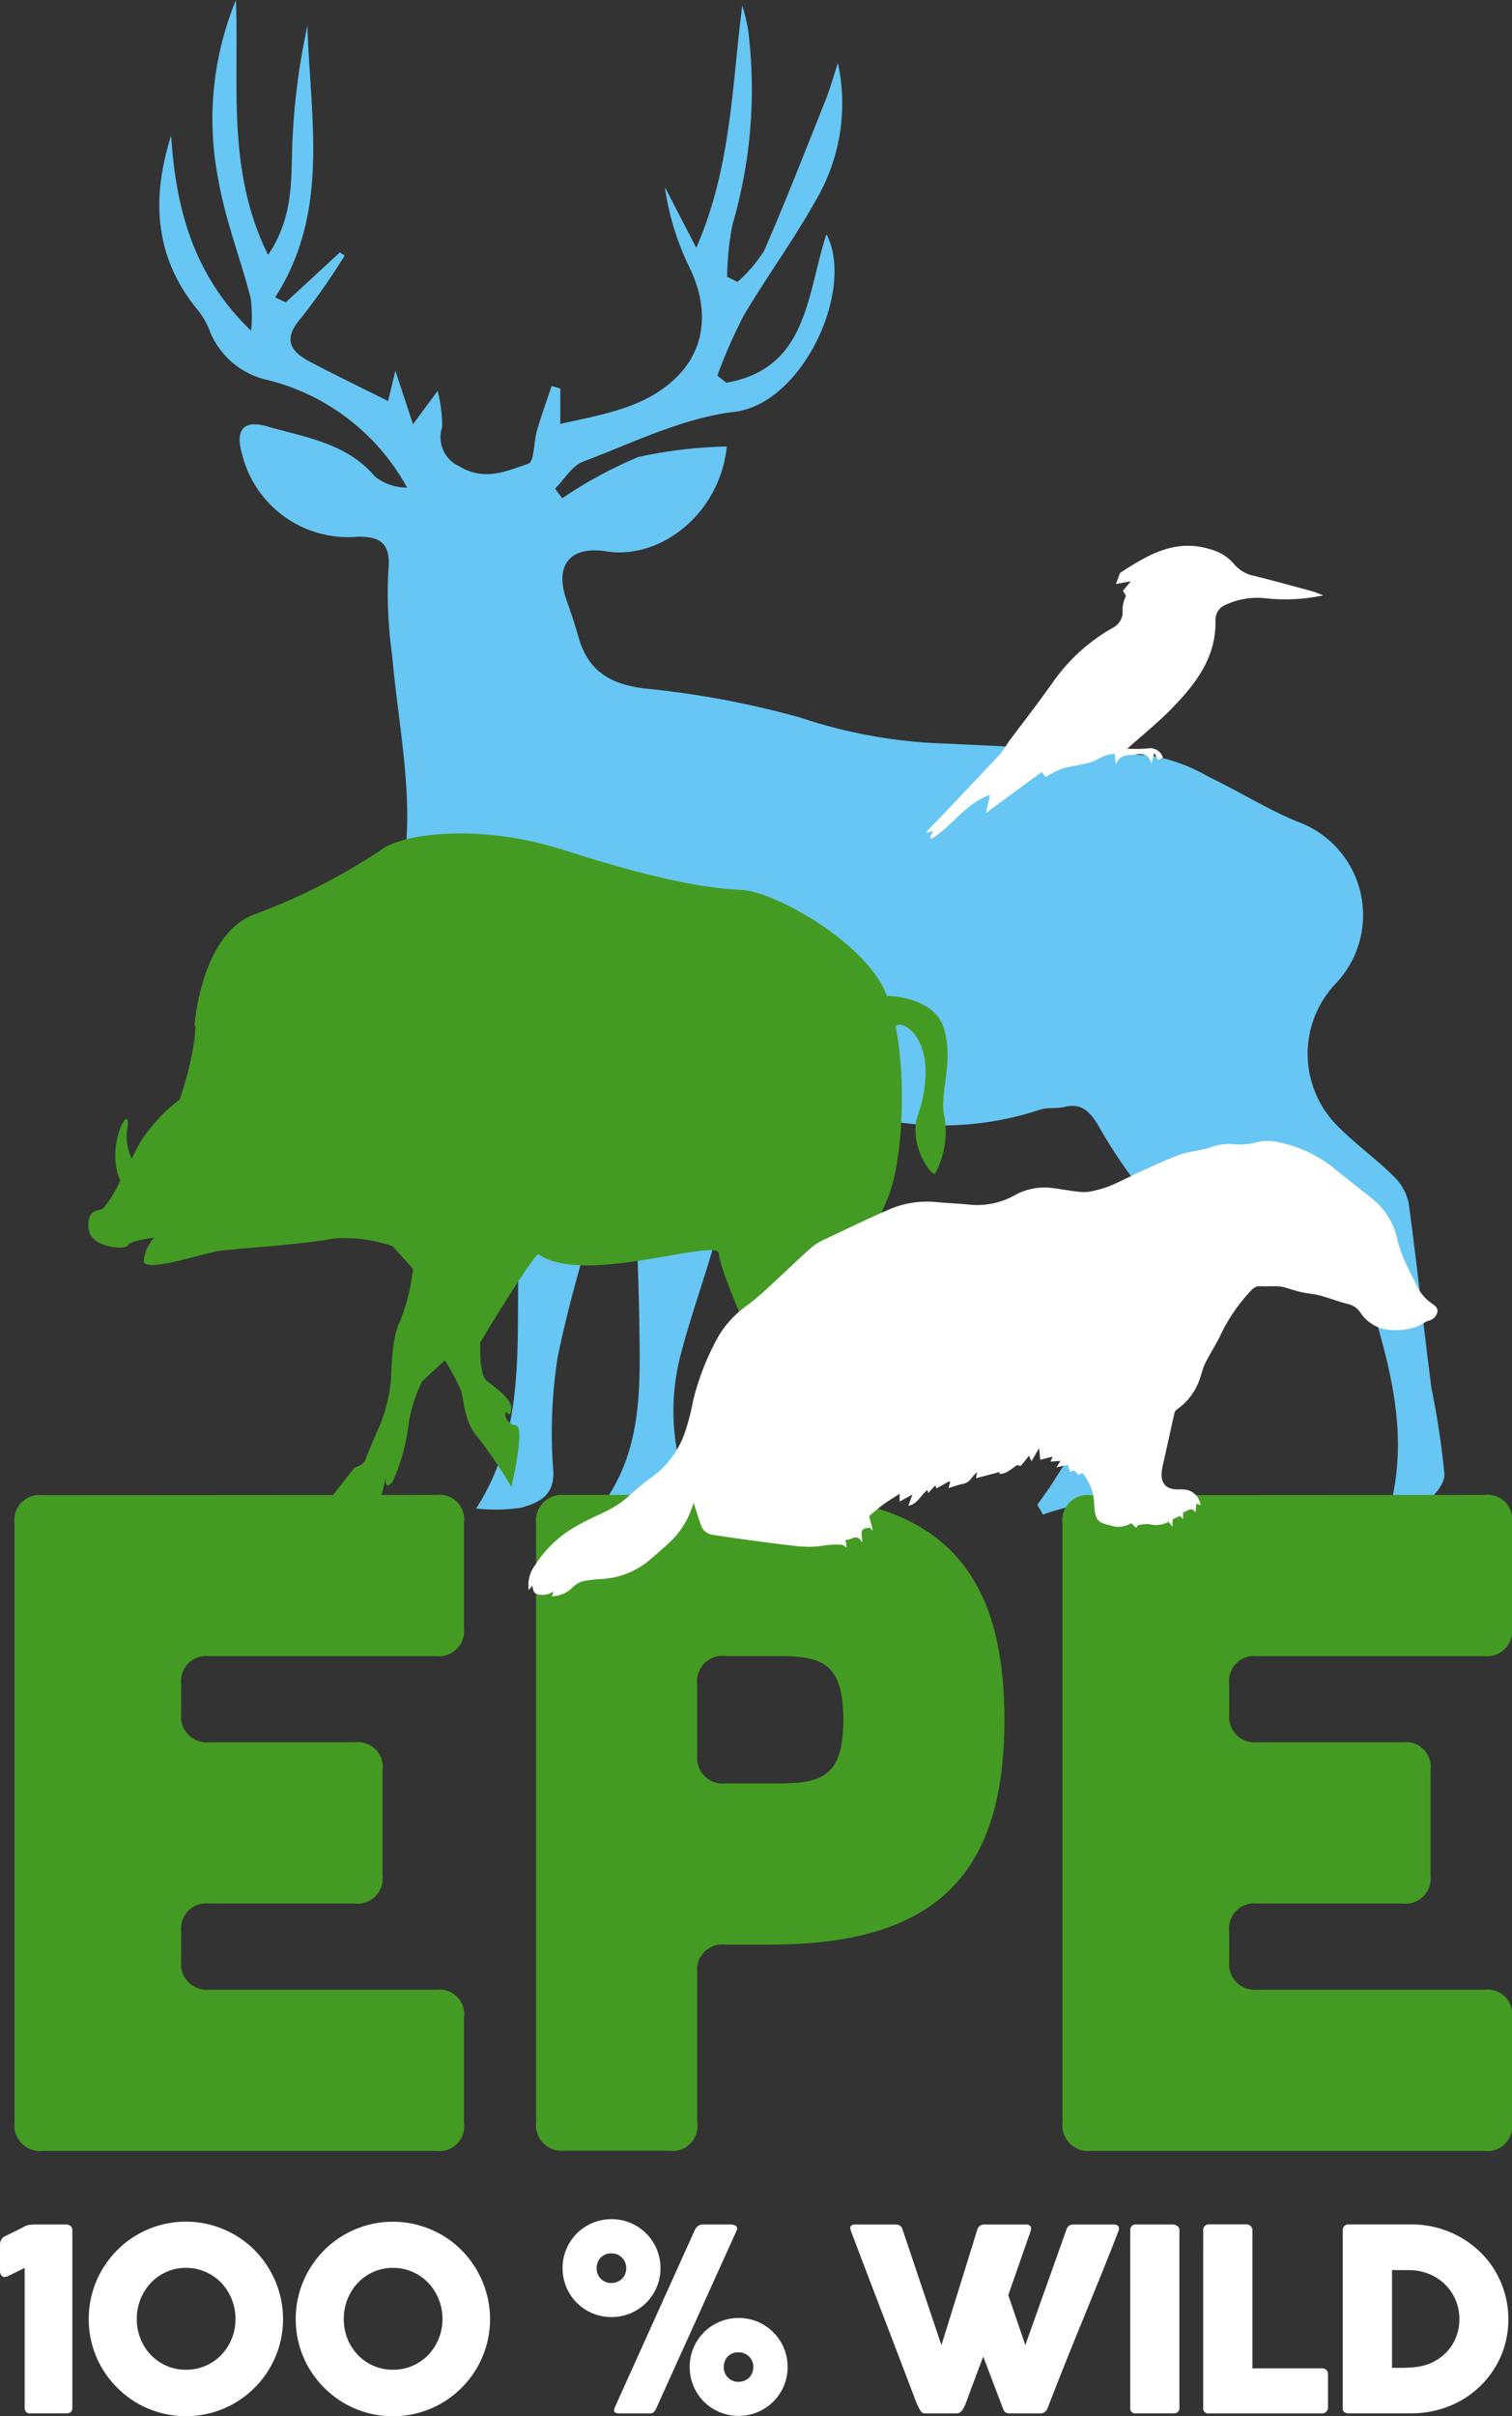 <svg xmlns="http://www.w3.org/2000/svg" width="99.405" height="158.78" viewBox="0 0 99.405 158.78">
  <rect x="0" y="0" width="99.405" height="158.78" fill="#333333" stroke="none"/>
  <g id="Logo_header" data-name="Logo header" transform="translate(-181.1 -252.313)">
    <g id="Group_6" data-name="Group 6" transform="translate(181.1 252.313)">
      <g id="Group_5" data-name="Group 5">
        <path id="Path_1" data-name="Path 1" d="M240.073,277.463c5.392-.928,5.285-5.853,6.582-9.758,1.892,3.578-1.524,11.133-6.056,11.674-3.4.405-6.661,2.032-9.929,3.264-.737.277-1.242,1.171-1.854,1.78l.467.636a28.28,28.28,0,0,1,4.995-2.711,30.265,30.265,0,0,1,5.826-.695c-.442,4.378-4.326,7.474-7.953,6.892-2.335-.374-3.387.921-2.592,3.174.286.809.56,1.625.793,2.451.624,2.213,2.051,3.1,4.305,3.382a59.747,59.747,0,0,1,10.292,1.922,33.382,33.382,0,0,0,8.52,1.659c4.883.221,9.769.452,14.638.859a11.323,11.323,0,0,1,3.664,1.364c1.964.933,3.819,2.116,5.824,2.942a6.529,6.529,0,0,1,2.569,10.624,6.7,6.7,0,0,0,.038,9.329c1.146,1.183,2.511,2.151,3.687,3.309a3.481,3.481,0,0,1,1.042,1.8c.555,4.049.972,8.116,1.5,12.17a54.823,54.823,0,0,1,.855,5.667c.016.734-.888,1.675-1.612,2.173-.488.336-1.4.064-1.981.064,1.3-4.925-.021-9.433-1.374-13.94-1.165-3.879-4.571-5.481-7.874-7.349a7.837,7.837,0,0,0,.776,1.536,2.606,2.606,0,0,1-.068,3.62c-3.67,4.61-7.244,9.248-9.8,14.647-.517,1.093-2.921,1.292-4.455,1.9l-.38-.645c.319-.455.656-.9.955-1.366,2.56-4.01,5.257-7.943,7.618-12.067,1.6-2.8,1.03-4.173-1.1-6.494a32.947,32.947,0,0,1-3.492-5.052c-.55-.887-1.094-1.439-2.209-1.165-.51.125-1.086.011-1.579.172a20.379,20.379,0,0,1-15.123-.906c-2.578-1.139-3.3-.627-4.2,2.164-.81,2.518-1.395,5.107-2.132,7.65-.7,2.41-1.554,4.777-2.183,7.2a14.593,14.593,0,0,0,.353,8.551c-1.847,1.752-1.847,1.752-5.573,1.4,2.746-3.664,2.552-7.864,2.5-12-.052-3.964-.294-7.927-.482-11.888a10.944,10.944,0,0,0-.533-1.856c-.51,1.727-.881,2.908-1.208,4.1-1.082,3.952-2.344,7.868-3.147,11.876A32.02,32.02,0,0,0,228.7,349c.066,1.682-1.037,2.082-2.144,2.4a11.7,11.7,0,0,1-2.93.048c3.444-5.371,2.551-11.253,2.822-16.924.151-3.149-.064-6.319-.165-9.478-.094-2.911-.751-5.495-3.051-7.678a13.184,13.184,0,0,1-4.15-10.54c.126-3.8-.648-7.63-.98-11.45a29.691,29.691,0,0,1-.253-5.524c.182-1.774-.438-2.3-2.037-2.267a7.177,7.177,0,0,1-7.574-5.43c-.465-1.562.064-2.279,1.643-1.823,2.512.726,5.221,1.084,7.1,3.3a3.32,3.32,0,0,0,2.1.718,14.409,14.409,0,0,0-9.124-7.057,5.3,5.3,0,0,1-3.814-3.156,5.311,5.311,0,0,0-.769-1.39c-2.87-3.439-3.143-7.317-1.8-11.527.3,4.757,1.457,9.184,5.254,12.821a8.848,8.848,0,0,0-.026-2.141c-.676-2.625-1.689-5.185-2.137-7.843a20.533,20.533,0,0,1,1.167-11.736c.221,5.516-.64,11.166,2.114,16.743,1.522-2.248,1.53-4.466,1.577-6.762a44.565,44.565,0,0,1,1.01-8.3c.173,6.042,1.512,12.206-2.121,17.849l.7.327,3.555-3.281.316.208a44.267,44.267,0,0,1-2.879,4.12c-1.242,1.426-.652,2.213.671,2.9,1.625.845,3.274,1.647,5.059,2.54.11-.449.249-1.02.483-1.982l1.159,3.507L221.094,278a9.7,9.7,0,0,1,.3,2.375,2.087,2.087,0,0,0,1.092,2.565c1.7,1.036,3.136.324,4.58-.157.384-.128.342-1.437.56-2.185.287-.982.638-1.945.961-2.916l.572.164v2.324c2.755-.621,5.46-1.024,7.511-2.939,2.126-1.983,2.278-4.763.93-7.449a17.59,17.59,0,0,1-1.57-5.185l2.067,4c2.309-5.287,2.337-10.608,3.023-15.928a14.028,14.028,0,0,1,.385,1.59,31.689,31.689,0,0,1-1.025,12.812,18.918,18.918,0,0,0-.354,3.431l.68.338a9.273,9.273,0,0,0,1.752-2.052c1.428-3.273,2.724-6.6,4.049-9.921.288-.721.491-1.475.8-2.417a12.5,12.5,0,0,1-1.184,8.55c-1.5,2.779-3.4,5.337-5.012,8.061A34.07,34.07,0,0,0,239.482,277Z" transform="translate(-192.322 -252.313)" fill="#67c6f3"/>
        <g id="Group_1" data-name="Group 1" transform="translate(0.952 98.239)">
          <path id="Path_2" data-name="Path 2" d="M210.778,455.873a1.633,1.633,0,0,1,1.847,1.847v6.9a1.658,1.658,0,0,1-1.847,1.847h-14.9a1.658,1.658,0,0,0-1.847,1.847v1.97a1.685,1.685,0,0,0,1.847,1.847h9.543a1.632,1.632,0,0,1,1.847,1.847v6.9a1.657,1.657,0,0,1-1.847,1.847h-9.543a1.657,1.657,0,0,0-1.847,1.847v1.97a1.685,1.685,0,0,0,1.847,1.847h14.9a1.633,1.633,0,0,1,1.847,1.847v6.9a1.633,1.633,0,0,1-1.847,1.847H184.919a1.685,1.685,0,0,1-1.847-1.847v-39.4a1.657,1.657,0,0,1,1.847-1.847Z" transform="translate(-183.072 -455.873)" fill="#449b23"/>
          <path id="Path_3" data-name="Path 3" d="M269.529,455.873c10.959,0,15.393,4.679,15.393,14.776s-4.434,14.777-15.393,14.777h-2.955a1.658,1.658,0,0,0-1.847,1.847v9.851a1.633,1.633,0,0,1-1.847,1.847h-6.9a1.685,1.685,0,0,1-1.847-1.847V457.781a1.7,1.7,0,0,1,1.847-1.908Zm.369,18.963c2.955,0,4.433-.37,4.433-4.187s-1.478-4.187-4.433-4.187h-3.325a1.658,1.658,0,0,0-1.847,1.847v4.679a1.685,1.685,0,0,0,1.847,1.847Z" transform="translate(-219.84 -455.873)" fill="#449b23"/>
          <path id="Path_4" data-name="Path 4" d="M353.545,455.873a1.633,1.633,0,0,1,1.847,1.847v6.9a1.658,1.658,0,0,1-1.847,1.847h-14.9a1.658,1.658,0,0,0-1.847,1.847v1.97a1.685,1.685,0,0,0,1.847,1.847h9.543a1.632,1.632,0,0,1,1.847,1.847v6.9a1.658,1.658,0,0,1-1.847,1.847h-9.543a1.657,1.657,0,0,0-1.847,1.847v1.97a1.685,1.685,0,0,0,1.847,1.847h14.9a1.633,1.633,0,0,1,1.847,1.847v6.9a1.633,1.633,0,0,1-1.847,1.847H327.686a1.685,1.685,0,0,1-1.847-1.847v-39.4a1.657,1.657,0,0,1,1.847-1.847Z" transform="translate(-256.939 -455.873)" fill="#449b23"/>
        </g>
        <g id="Group_2" data-name="Group 2" transform="translate(0 145.833)">
          <path id="Path_5" data-name="Path 5" d="M181.1,556.491a.592.592,0,0,1,.368-.518l1.137-.56a1.009,1.009,0,0,1,.426-.167,4.725,4.725,0,0,1,.535-.025h1.889a.421.421,0,0,1,.284.1.334.334,0,0,1,.117.267v11.678q0,.367-.393.367h-2.374a.331.331,0,0,1-.289-.112.41.41,0,0,1-.079-.238v-9.211l-1.145.568a.173.173,0,0,1-.083.012.053.053,0,0,0-.058.029.29.29,0,0,1-.247-.117.445.445,0,0,1-.088-.276Z" transform="translate(-181.1 -554.87)" fill="#fff"/>
          <path id="Path_6" data-name="Path 6" d="M193.189,561.251a6.356,6.356,0,0,1,.226-1.7,6.29,6.29,0,0,1,.643-1.53,6.536,6.536,0,0,1,1-1.3,6.228,6.228,0,0,1,1.291-1,6.574,6.574,0,0,1,1.525-.644,6.384,6.384,0,0,1,3.4,0,6.545,6.545,0,0,1,1.529.644,6.243,6.243,0,0,1,1.292,1,6.443,6.443,0,0,1,.995,1.3,6.546,6.546,0,0,1,.643,1.53,6.4,6.4,0,0,1,0,3.4,6.482,6.482,0,0,1-.643,1.521,6.363,6.363,0,0,1-.995,1.287,6.437,6.437,0,0,1-1.292,1,6.4,6.4,0,0,1-6.452,0,6.486,6.486,0,0,1-2.29-2.287,6.23,6.23,0,0,1-.643-1.521A6.341,6.341,0,0,1,193.189,561.251Zm3.16-.008a3.433,3.433,0,0,0,.247,1.308,3.293,3.293,0,0,0,.681,1.057,3.187,3.187,0,0,0,1.024.711,3.151,3.151,0,0,0,1.283.259,3.195,3.195,0,0,0,2.316-.97,3.38,3.38,0,0,0,.936-2.365,3.422,3.422,0,0,0-.251-1.308,3.383,3.383,0,0,0-.685-1.07,3.183,3.183,0,0,0-2.316-.982,3.114,3.114,0,0,0-1.283.263,3.211,3.211,0,0,0-1.024.719,3.323,3.323,0,0,0-.681,1.07A3.475,3.475,0,0,0,196.349,561.242Z" transform="translate(-187.355 -554.681)" fill="#fff"/>
          <path id="Path_7" data-name="Path 7" d="M221.385,561.251a6.362,6.362,0,0,1,.869-3.226,6.573,6.573,0,0,1,1-1.3,6.255,6.255,0,0,1,1.291-1,6.578,6.578,0,0,1,1.526-.644,6.382,6.382,0,0,1,3.4,0,6.558,6.558,0,0,1,1.53.644,6.255,6.255,0,0,1,1.291,1,6.443,6.443,0,0,1,.995,1.3,6.526,6.526,0,0,1,.643,1.53,6.383,6.383,0,0,1,0,3.4,6.462,6.462,0,0,1-.643,1.521,6.362,6.362,0,0,1-.995,1.287,6.45,6.45,0,0,1-1.291,1,6.4,6.4,0,0,1-6.453,0,6.486,6.486,0,0,1-2.29-2.287,6.249,6.249,0,0,1-.643-1.521A6.342,6.342,0,0,1,221.385,561.251Zm3.16-.008a3.434,3.434,0,0,0,.247,1.308,3.3,3.3,0,0,0,.681,1.057,3.188,3.188,0,0,0,1.024.711,3.152,3.152,0,0,0,1.283.259,3.2,3.2,0,0,0,2.316-.97,3.383,3.383,0,0,0,.936-2.365,3.422,3.422,0,0,0-.251-1.308,3.382,3.382,0,0,0-.685-1.07,3.185,3.185,0,0,0-1.033-.719,3.151,3.151,0,0,0-1.283-.263,3.114,3.114,0,0,0-1.283.263,3.211,3.211,0,0,0-1.024.719,3.33,3.33,0,0,0-.681,1.07A3.475,3.475,0,0,0,224.545,561.242Z" transform="translate(-201.943 -554.681)" fill="#fff"/>
          <path id="Path_8" data-name="Path 8" d="M257.739,557.711a3.141,3.141,0,0,1,.251-1.253,3.274,3.274,0,0,1,.685-1.025,3.245,3.245,0,0,1,3.536-.689,3.219,3.219,0,0,1,1.714,1.714,3.149,3.149,0,0,1,.25,1.253,3.2,3.2,0,0,1-.94,2.282,3.278,3.278,0,0,1-1.024.685,3.273,3.273,0,0,1-2.511,0,3.2,3.2,0,0,1-1.96-2.968Zm2.24,0a.944.944,0,0,0,.978.978.973.973,0,0,0,.38-.075.933.933,0,0,0,.514-.514,1,1,0,0,0,.075-.389.962.962,0,0,0-.97-.969,1.029,1.029,0,0,0-.393.071.947.947,0,0,0-.309.2.877.877,0,0,0-.2.309A1.053,1.053,0,0,0,259.979,557.711Zm6.452-2.5a.715.715,0,0,1,.2-.259.51.51,0,0,1,.338-.108h1.814a.641.641,0,0,1,.3.067.209.209,0,0,1,.13.193c0,.061-.006.1-.017.108l-5.283,11.678a.935.935,0,0,1-.176.288.377.377,0,0,1-.267.079h-2c-.235,0-.351-.072-.351-.217l.017-.033.025-.117Zm-.334,8.994a3.143,3.143,0,0,1,.251-1.254,3.27,3.27,0,0,1,.685-1.024,3.244,3.244,0,0,1,3.536-.689,3.217,3.217,0,0,1,1.713,1.713,3.143,3.143,0,0,1,.251,1.254,3.2,3.2,0,0,1-.94,2.282,3.286,3.286,0,0,1-1.024.686,3.274,3.274,0,0,1-2.512,0,3.17,3.17,0,0,1-1.709-1.709A3.176,3.176,0,0,1,266.1,564.206Zm2.24,0a.945.945,0,0,0,.978.978.974.974,0,0,0,.38-.076.944.944,0,0,0,.309-.2.956.956,0,0,0,.2-.309,1,1,0,0,0,.075-.389.96.96,0,0,0-.28-.69.946.946,0,0,0-.309-.2.966.966,0,0,0-.38-.076,1.039,1.039,0,0,0-.393.071.939.939,0,0,0-.309.2.864.864,0,0,0-.2.309A1.036,1.036,0,0,0,268.338,564.206Z" transform="translate(-220.753 -554.493)" fill="#fff"/>
          <path id="Path_9" data-name="Path 9" d="M301.547,567.458c-.056-.095-.109-.192-.159-.292s-.095-.2-.134-.3q-1.079-2.841-2.149-5.633t-2.148-5.634a.207.207,0,0,0-.013-.075.191.191,0,0,1-.012-.067q0-.234.309-.234h2.691a.433.433,0,0,1,.435.318l2.558,7.615,2.365-7.615a.449.449,0,0,1,.46-.318h2.717a.407.407,0,0,1,.271.071.239.239,0,0,1,.079.188.35.35,0,0,1-.008.092v.025l-1.488,4.263,1.12,3.285,2.709-7.606a.448.448,0,0,1,.459-.318h2.634a.407.407,0,0,1,.271.071.239.239,0,0,1,.079.188.346.346,0,0,1-.008.092v.025q-.568,1.471-1.162,2.934t-1.191,2.926q-.6,1.462-1.187,2.929t-1.15,2.929a.582.582,0,0,1-.151.205.4.4,0,0,1-.284.112h-2.048a.464.464,0,0,1-.28-.071.391.391,0,0,1-.138-.188l-1.32-3.477q-.285.761-.56,1.492t-.552,1.492q-.042.117-.1.247a1.417,1.417,0,0,1-.13.242.785.785,0,0,1-.171.188.347.347,0,0,1-.221.075H301.9A.349.349,0,0,1,301.547,567.458Z" transform="translate(-241.032 -554.87)" fill="#fff"/>
          <path id="Path_10" data-name="Path 10" d="M335.069,555.588a.389.389,0,0,1,.092-.259.342.342,0,0,1,.276-.108h2.457a.468.468,0,0,1,.267.1.311.311,0,0,1,.142.267v11.678q0,.367-.409.367h-2.457a.325.325,0,0,1-.368-.367Z" transform="translate(-260.763 -554.87)" fill="#fff"/>
          <path id="Path_11" data-name="Path 11" d="M345.012,555.571a.37.37,0,0,1,.1-.259.355.355,0,0,1,.276-.109h2.474a.388.388,0,0,1,.259.1.361.361,0,0,1,.125.268v9.094h4.6a.37.37,0,0,1,.259.1.357.357,0,0,1,.109.276v2.2a.4.4,0,0,1-.1.259.354.354,0,0,1-.272.125h-7.464a.325.325,0,0,1-.367-.367Z" transform="translate(-265.908 -554.86)" fill="#fff"/>
          <path id="Path_12" data-name="Path 12" d="M374.911,561.43a6.143,6.143,0,0,1-.226,1.685,6.012,6.012,0,0,1-.643,1.488,6.193,6.193,0,0,1-2.286,2.2,6.486,6.486,0,0,1-1.526.606,6.722,6.722,0,0,1-1.7.213h-4.121a.528.528,0,0,1-.267-.067.3.3,0,0,1-.117-.284V555.6a.413.413,0,0,1,.1-.284.363.363,0,0,1,.288-.109h4.121a6.544,6.544,0,0,1,1.693.217,6.427,6.427,0,0,1,2.813,1.58,5.934,5.934,0,0,1,1,1.254,6.307,6.307,0,0,1,.643,1.5A6.082,6.082,0,0,1,374.911,561.43Zm-7.648-3.226v6.428h.7q.193,0,.376-.013c.123-.009.245-.018.368-.029a3.357,3.357,0,0,0,1.17-.3,3.248,3.248,0,0,0,.949-.669,3,3,0,0,0,.636-.974,3.188,3.188,0,0,0,.23-1.221,3.129,3.129,0,0,0-.264-1.291,3.171,3.171,0,0,0-1.772-1.688,3.5,3.5,0,0,0-1.291-.238Z" transform="translate(-275.747 -554.86)" fill="#fff"/>
        </g>
        <g id="Group_4" data-name="Group 4" transform="translate(5.814 54.77)">
          <g id="Group_3" data-name="Group 3">
            <path id="Path_13" data-name="Path 13" d="M249.423,378.722c-.613-2.259-3.777-2.242-3.777-2.242h0a6.332,6.332,0,0,0-.29-.632c-1.727-3.242-7.252-6.264-9.324-6.339s-5.581-.663-11.51-2.579-10.993-1.03-12.2,0a40.072,40.072,0,0,1-8.289,4.2c-3.51,1.329-3.911,7.294-3.911,7.294l.063.073c-.02.22-.041.487-.063.81a22.593,22.593,0,0,1-.979,3.982,11.089,11.089,0,0,0-2.59,2.8c-.166.309-.359.682-.564,1.083a3.406,3.406,0,0,1-.274-2.053c.265-1.824-1.521,1.206-.472,3.493a8.995,8.995,0,0,1-1.107,1.824c-.346.223-1.094,0-.979,1.329s2.532,1.4,2.591,1.106,1.725-.51,1.725-.51a2.633,2.633,0,0,0-.689,1.54c0,.814,3.912-.515,4.946-.663s5.757-.443,7.512-.811a9.4,9.4,0,0,1,3.913.51l1.329,1.479a13.511,13.511,0,0,1-.868,3.5c-.546.922-.574,3.76-.574,3.76a10.914,10.914,0,0,1-.72,2.983c-.43.978-.864,1.989-.979,2.323s-.709.5-.709.5l-1.392,1.782s.72.109.72.591,1.753.292,2.129,0,.6-1.807.6-1.807-.115,1.108.461.334a12.647,12.647,0,0,0,1.007-3.5,9.453,9.453,0,0,1,.92-3.058c.9-.852,1.5-1.4,1.5-1.4a15.311,15.311,0,0,1,1.066,1.989c.171.554.228,2.1,1.035,2.989a30.274,30.274,0,0,1,2.273,3.347s.948-3.977.285-4.052-.8-.883-.631-.846.261.37.346-.223-1.066-1.431-1.611-1.841c-.479-.354-.45-2.094-.437-2.521.322-.608,3.628-5.949,3.832-5.807,2.988,2.108,11.8-1.142,11.856-.036s2.388,6.228,2.562,6.709a4.114,4.114,0,0,1,.2,1.766c-.056.738-1.755,3.721-1.842,4.128a19.482,19.482,0,0,1-2.156,2.579s.089.468.344.443,2.589-.591,2.617-.922.463-1.4.548-1,.576-.072.779-.256,2.329-5.489,2.79-6.372,0-1.292,0-1.292-.52-2.281-.059-2.136,2.849,3.685,3.051,4.348a12.894,12.894,0,0,1-.087,3.389,11.308,11.308,0,0,1-1.294,2.654c-.72,1.03-1.111,1.874-.944,1.869l.511-.025s-.28.315.294.24,2.3-.905,2.125-1.273a1.114,1.114,0,0,1,.631-1.253,2.172,2.172,0,0,0,.866-2.211c-.346-.663.056-4.348.346-5.526a2.238,2.238,0,0,0-.4-2.284c-.208-.2-1.672-2.582-1.672-2.582s.578-1.621,1.842-4.518c1-2.275,1.316-7.64.572-11.411.316-.454,1.927.379,1.969,2.93a8.668,8.668,0,0,1-.548,3c-.546,1.949.944,3.93,1.175,3.735a5.883,5.883,0,0,0,.613-3.735C249.041,383.045,250.036,380.984,249.423,378.722Z" transform="translate(-193.146 -365.802)" fill="#449b23"/>
          </g>
        </g>
        <path id="Path_14" data-name="Path 14" d="M289.225,429.624c-.144-.167-.226-.43-.531-.19l-.163-.488-.736.175.257-.431-.646.05.131-.329-.811.209c-.019-.2-.043-.437-.077-.771l-.5.864-.165-.365c-.173.22-.334.44-.515.642-.039.043-.154.017-.249-.025-.371.212-.672.576-1.172.587l.007-.131-1.552.41.07-.4a2.787,2.787,0,0,0-.357.381.882.882,0,0,1-.627.4c-.3.068-.585.172-.9.268l.112-.382-.055-.066-.844.468-.081-.191-.463.5-.048-.211c-.43.317-.62.91-1.256,1.046l.267-.741-.839.461v-.511c-.372.242-.724.45-1.053.69s-.643.519-.95.77c.084.332.159.625.233.919l-.046.015-.118-.153c-.863-.019-.472.54-.541.955-.336-.663-.71-.114-1.082-.17l.078.532c-.227-.258-.5-.218-.78-.22a8.17,8.17,0,0,0-1.116.122,7.714,7.714,0,0,1-1.779-.071c-.978-.1-1.952-.241-2.927-.373-.752-.1-1.5-.208-2.255-.326a.939.939,0,0,1-.745-.678c-.141-.391-.259-.79-.389-1.185-.022-.069-.05-.136-.085-.233a5.607,5.607,0,0,1-1.779,2.789q-.557.506-1.133.991a5.273,5.273,0,0,1-3.01,1.22,9.388,9.388,0,0,0-1.243.132,1.469,1.469,0,0,0-.746.393,2.015,2.015,0,0,1-1.4.622l.1-.273c-.032,0-.063-.014-.083,0a1.278,1.278,0,0,1-.228.115,1.371,1.371,0,0,1-.684.033c-.4-.09-.293-.353-.413-.568l-.206.293a2.164,2.164,0,0,1,.426-1.67,7.5,7.5,0,0,1,2.515-2.436c.674-.407,1.4-.732,2.112-1.071a6.67,6.67,0,0,0,1.636-1.116,15.069,15.069,0,0,1,1.442-1.175,6.048,6.048,0,0,0,2.182-3.06,14.582,14.582,0,0,0,.491-1.951,16.863,16.863,0,0,1,1.379-3.68,6.6,6.6,0,0,1,2.2-2.582,19.228,19.228,0,0,0,1.556-1.341c.891-.815,1.756-1.66,2.661-2.46a4.162,4.162,0,0,1,.99-.583c1.4-.663,2.8-1.341,4.22-1.952a6.3,6.3,0,0,1,3.084-.423c.736.066,1.476.092,2.21.172a5.1,5.1,0,0,0,2.925-.679,4.053,4.053,0,0,1,2.454-.42c.613.084,1.223.2,1.839.256a3.025,3.025,0,0,0,.932-.108,6.278,6.278,0,0,0,1.092-.352c.721-.318,1.42-.683,2.138-1.006.779-.35,1.555-.718,2.361-1,.611-.21,1.284-.241,1.9-.446a3.52,3.52,0,0,1,1.668-.219,4.467,4.467,0,0,0,1.691-.206,3.916,3.916,0,0,1,1.414.115,8.575,8.575,0,0,1,3.749,1.938c.736.57,1.459,1.158,2.193,1.731a4.7,4.7,0,0,1,1.676,2.836A9.721,9.721,0,0,0,310.9,416c.165.381.393.736.551,1.12a2.937,2.937,0,0,0,1.062,1.257c.2.143.39.3.312.576a.742.742,0,0,1-.559.521,1.971,1.971,0,0,0-.359.174,3.1,3.1,0,0,1-.393.212,4.3,4.3,0,0,1-2.216.164,2.549,2.549,0,0,1-1.552-1.118,1.336,1.336,0,0,0-.8-.527c-.611-.145-1.2-.388-1.806-.55-.41-.11-.842-.136-1.258-.228-.373-.084-.736-.215-1.106-.312a2.245,2.245,0,0,0-.5-.076c-.351-.01-.7.021-1.053,0a.716.716,0,0,0-.612.258,11.311,11.311,0,0,0-2.056,3c-.3.612-.68,1.189-.981,1.8-.176.36-.254.767-.4,1.145a4.016,4.016,0,0,1-1.491,1.915.452.452,0,0,0-.144.259c-.215.945-.421,1.893-.63,2.841-.064.292-.146.582-.187.877-.119.86.267,1.281,1.128,1.258a3.293,3.293,0,0,1,.384.009,1.171,1.171,0,0,1,1.03,1.029l-.274-.105c-.019.192-.037.364-.058.578-.287-.427-.536-.05-.815,0v.434l-.21-.2-.474.219c-.005.126-.012.269-.021.481l-.247-.32a1.667,1.667,0,0,1-1.237.162,2.483,2.483,0,0,0-.759.063c-.049.008-.082.117-.125.184l-.343-.314a1.58,1.58,0,0,1-1.367.144c-.938-.2-1.006-.392-1.079-1.62a3.166,3.166,0,0,0-.2-.888,4.726,4.726,0,0,0-.4-.731C289.526,429.467,289.473,429.46,289.225,429.624Z" transform="translate(-218.335 -332.688)" fill="#fff"/>
        <path id="Path_15" data-name="Path 15" d="M307.34,345.408c.473-.492.949-.983,1.419-1.478,1.147-1.209,2.3-2.415,3.431-3.637a9.129,9.129,0,0,0,.539-.79c.563-.753,1.138-1.5,1.7-2.248.383-.512.754-1.032,1.132-1.548a12,12,0,0,1,4.064-3.715,1.2,1.2,0,0,0,.6-.9,2.038,2.038,0,0,1,.2-1.126c.031-.075-.1-.214-.181-.384l.519-.621-.982.183.272-.732c1.74-1.123,3.588-2.29,5.924-1.553a3.018,3.018,0,0,1,1.56.96,2.289,2.289,0,0,0,1.314.784c1.289.316,2.567.673,3.848,1.02.205.056.4.149.712.266a12.024,12.024,0,0,1-3.941.174,5,5,0,0,0-2.453.434,1.064,1.064,0,0,0-.689,1.039c.049,2.5-1.37,4.257-2.983,5.894-.867.879-1.836,1.658-2.816,2.533a10.54,10.54,0,0,0,1.32-.011.877.877,0,0,1,1.023.6l-.315.154-.253-.454c-.082.3-.135.5-.189.693-.153-.619-.594-.679-1.07-.6s-1.059-.023-1.266.676l-.069-.727a3.377,3.377,0,0,0-.619.12c-.343.132-.654.356-1,.453-.605.167-1.24.229-1.841.407a6.549,6.549,0,0,0-1.088.558l-.256-.339-3.665,2.695c.1-.46.177-.795.264-1.189-1.622.557-2.488,2.061-3.84,2.883l-.105-.106.217-.419-.438.151Z" transform="translate(-246.416 -290.763)" fill="#fff"/>
      </g>
    </g>
  </g>
</svg>
